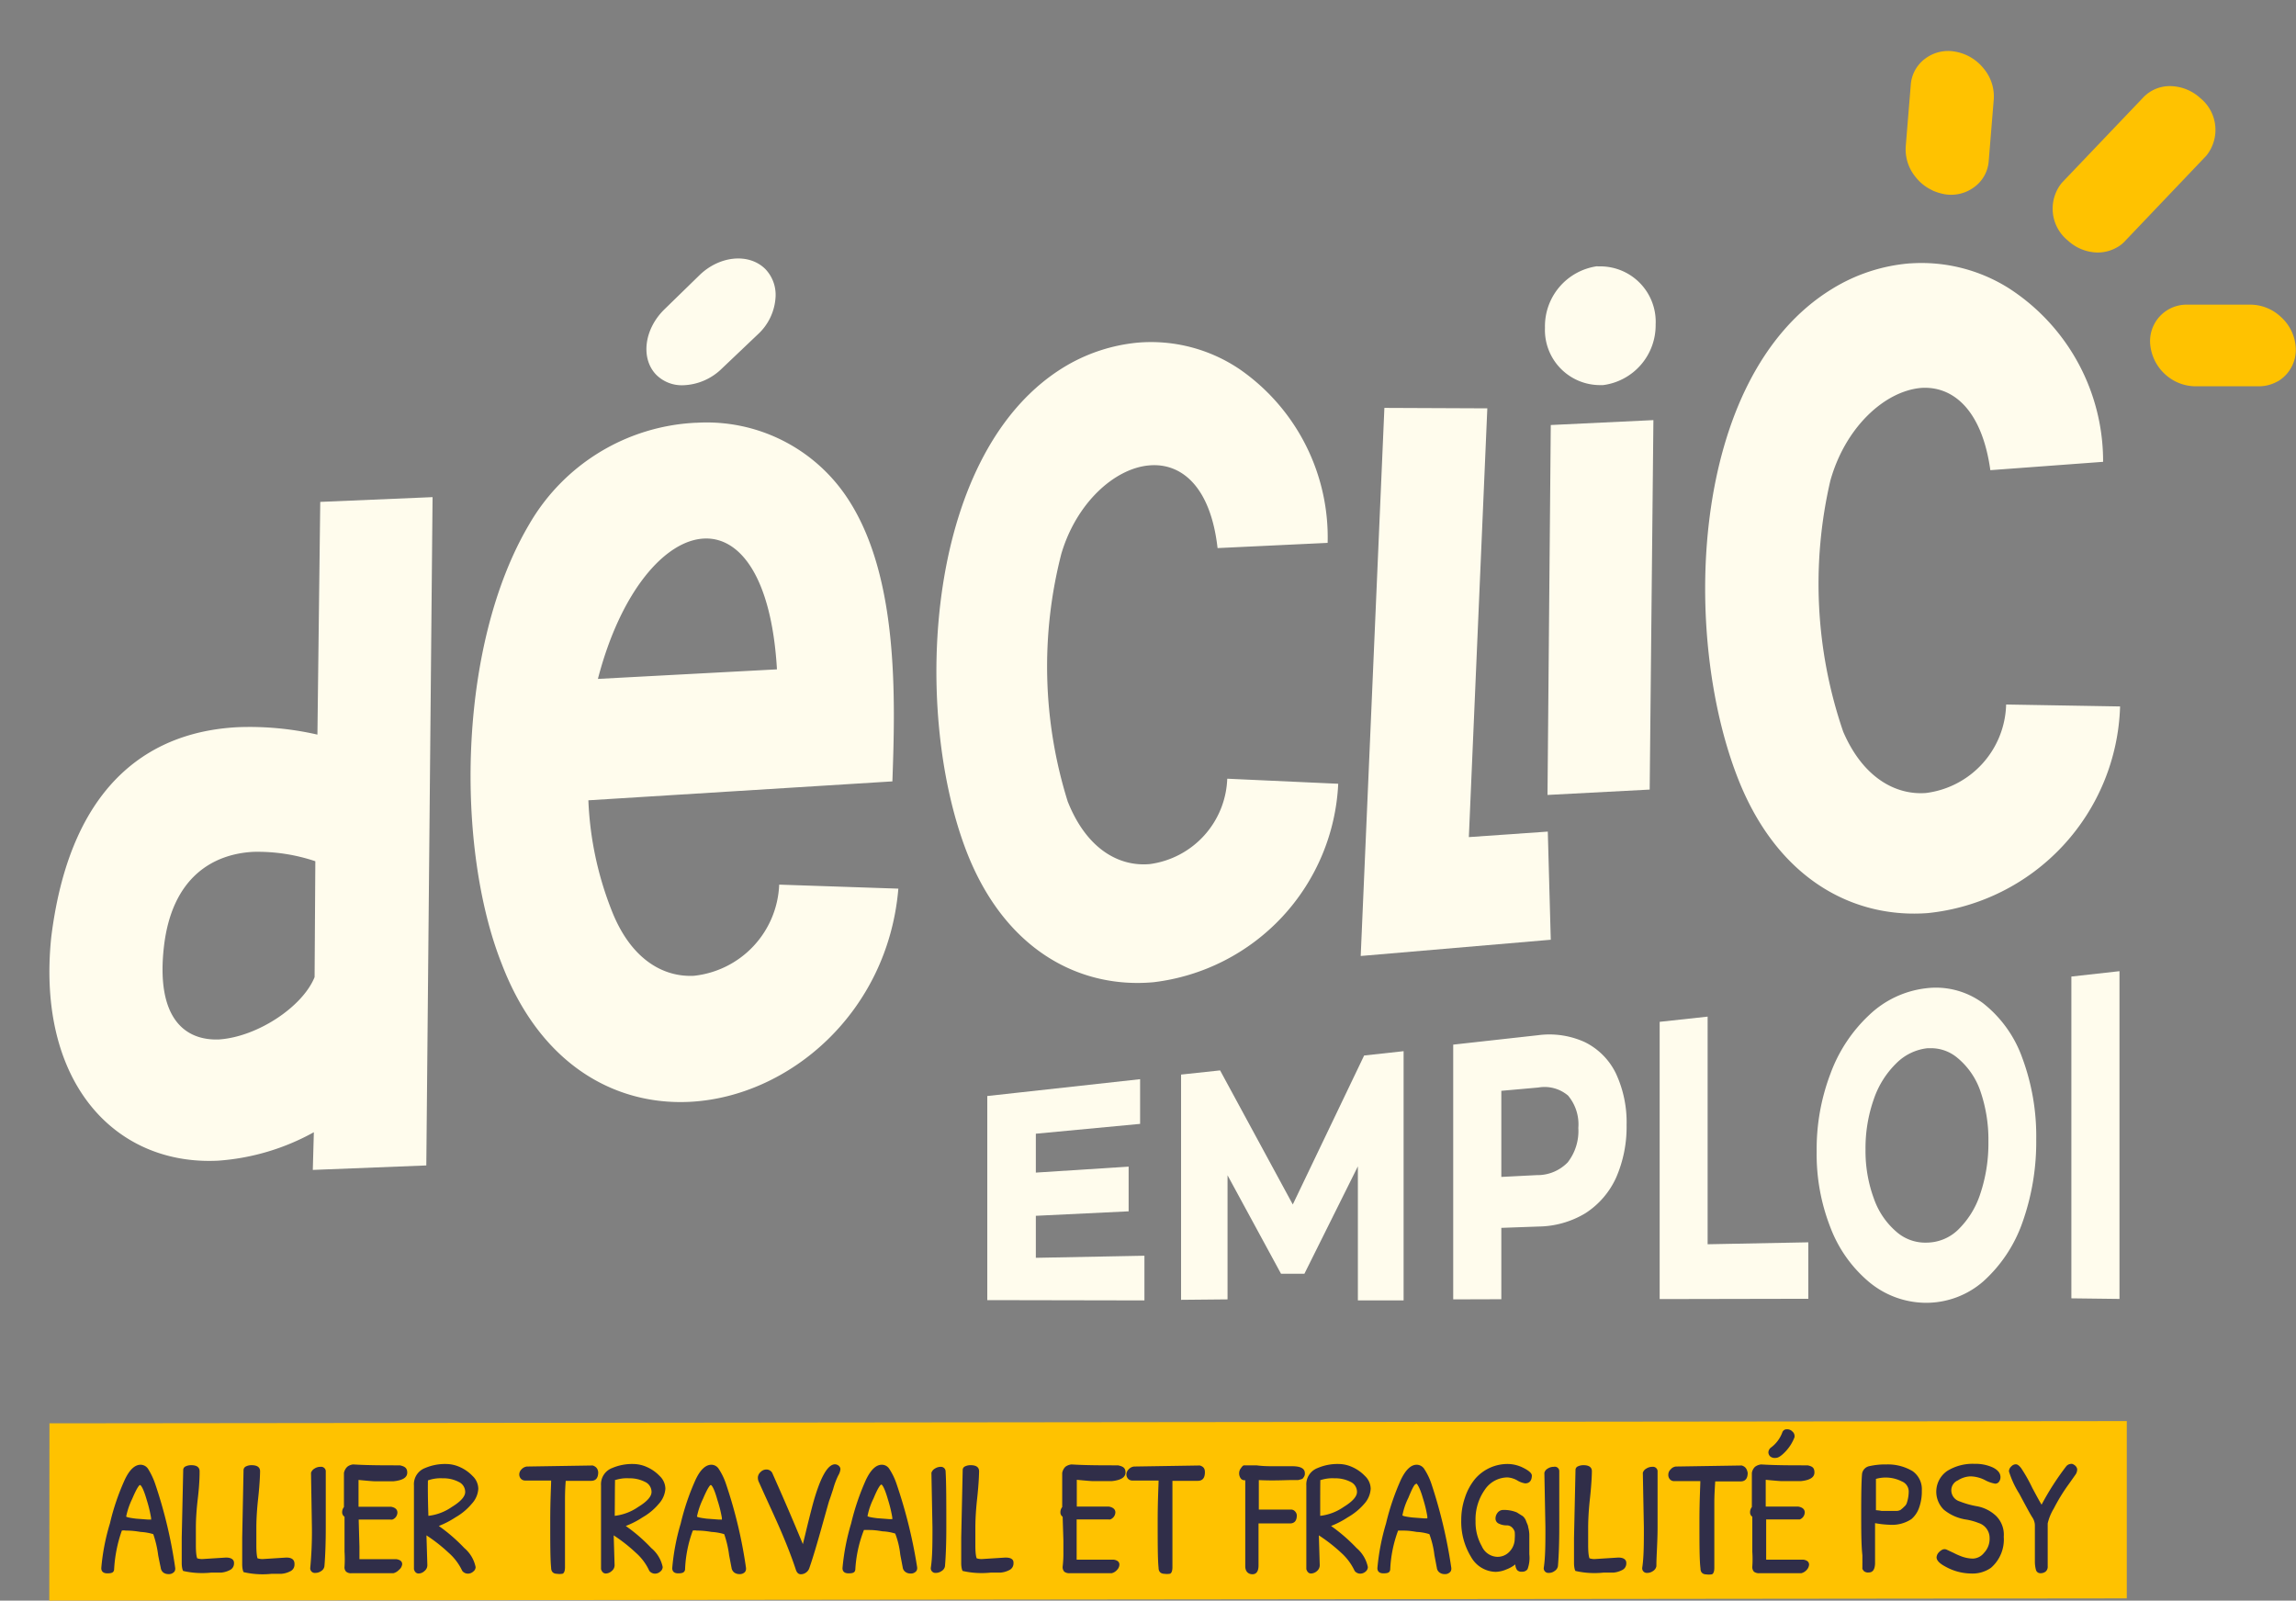 <?xml version="1.0" encoding="UTF-8"?> <svg xmlns="http://www.w3.org/2000/svg" id="Calque_1" data-name="Calque 1" viewBox="0 0 154.14 107.44"><rect x="0" y="0" width="154.14" height="107.44" fill="#808080" stroke="none"/><defs><style>.cls-1{fill:#fffced;}.cls-2{fill:#ffc200;}.cls-3{isolation:isolate;}.cls-4{fill:#302e49;}</style></defs><path class="cls-1" d="M51.39,18.07c-1.09-1.1-3.08-.92-4.44.41L44.6,20.77c-1.36,1.33-1.6,3.29-.55,4.38a2.43,2.43,0,0,0,1.79.71,3.88,3.88,0,0,0,2.61-1.11l2.41-2.29a3.68,3.68,0,0,0,1.21-2.58A2.5,2.5,0,0,0,51.39,18.07Z"></path><path class="cls-2" d="M133.18,4.61a3.13,3.13,0,0,0-1.9-1.14,2.57,2.57,0,0,0-2,.44,2.4,2.4,0,0,0-1,1.76l-.34,4.16a2.91,2.91,0,0,0,.66,2.05,3,3,0,0,0,1,.83l.17.09a3.74,3.74,0,0,0,.74.23,2.59,2.59,0,0,0,2-.45,2.37,2.37,0,0,0,1-1.76l.34-4.16A2.9,2.9,0,0,0,133.18,4.61Z"></path><path class="cls-2" d="M153.11,21.26a3,3,0,0,0-2-.81h-4.26a2.45,2.45,0,0,0-2.49,2.74,3.1,3.1,0,0,0,1,1.94,3.05,3.05,0,0,0,2,.8h4.26a2.55,2.55,0,0,0,1.17-.27l.16-.08a2.46,2.46,0,0,0,1.16-2.39A3,3,0,0,0,153.11,21.26Z"></path><path class="cls-2" d="M147.71,6.58a3.05,3.05,0,0,0-2-.8,2.46,2.46,0,0,0-1.87.81l-5.42,5.68a2.75,2.75,0,0,0,.41,3.88,3,3,0,0,0,2,.8,2.59,2.59,0,0,0,1.17-.28l.15-.08a2.17,2.17,0,0,0,.55-.45l5.42-5.69A2.75,2.75,0,0,0,147.71,6.58Z"></path><g class="cls-3"><path class="cls-1" d="M14.77,69.77c-2.35.12-4.3-1.41-3.77-6.18s3.37-6.27,6-6.41a12.16,12.16,0,0,1,4.17.63l-.05,7.78c-.81,2-3.84,4-6.39,4.18M21.5,33.69l-.19,15.62a20.49,20.49,0,0,0-5.31-.5C10.67,49.07,4.79,52,3.44,62.91c-1,9.7,4.24,15.34,11.2,15A15.49,15.49,0,0,0,21.07,76L21,78.53l7.62-.3.42-44.86-7.56.32"></path><path class="cls-1" d="M40.14,45.57c1.53-5.89,4.51-9.3,7.13-9.42,2.42-.11,4.53,2.6,4.89,8.78l-12,.64m6.49-17.19a13.67,13.67,0,0,0-11.12,6.81c-4.85,8.2-4.92,21.76-1.85,29.5,2.6,6.8,7.63,9.52,12.63,9.27,6.68-.34,13.3-6,14-14.31l-8-.27a6.41,6.41,0,0,1-5.73,6.12c-2.09.1-4.26-1.14-5.53-4.42a22.51,22.51,0,0,1-1.55-7.36l20.41-1.27c.2-5.59.42-13.63-2.9-18.83a11.32,11.32,0,0,0-10.28-5.24"></path><path class="cls-1" d="M76.37,23a11.65,11.65,0,0,0-4.7,1.5c-9.58,5.56-10.48,23-6.8,32.61,2.59,6.72,7.67,9.27,12.58,8.82A14.08,14.08,0,0,0,89.84,52.61l-7.45-.34A6,6,0,0,1,77.2,58c-2.07.19-4.25-1-5.52-4.2a30.39,30.39,0,0,1-.43-16.62c1-3.4,3.56-5.74,5.9-5.94,2.14-.19,4.12,1.39,4.59,5.55l7.39-.35a13.73,13.73,0,0,0-5.87-11.63A10.62,10.62,0,0,0,76.37,23"></path><polyline class="cls-1" points="92.94 27.38 91.35 64.17 104.11 63.08 103.91 55.82 98.61 56.19 99.85 27.41 92.94 27.38"></polyline><path class="cls-1" d="M104.11,28.53l-.22,24.83,6.86-.36L111,28.2l-6.91.33m3.14-10.66A4.07,4.07,0,0,0,103.72,22a3.7,3.7,0,0,0,3.7,3.85l.2,0a4.05,4.05,0,0,0,3.53-4.07,3.72,3.72,0,0,0-3.7-3.9l-.2,0"></path><path class="cls-1" d="M128.2,17.68A11.74,11.74,0,0,0,123,19.39c-9.68,5.92-10.17,23.59-6.16,33.27,2.72,6.51,7.73,9,12.59,8.63a14.38,14.38,0,0,0,12.9-13.87l-7.65-.13a6.15,6.15,0,0,1-5.39,5.94c-2,.15-4.21-1-5.55-4.12a30.6,30.6,0,0,1-.86-16.85c1-3.57,3.63-6,6.08-6.22,2.12-.15,4.09,1.43,4.66,5.52l7.57-.56a13.81,13.81,0,0,0-6.31-11.64,11,11,0,0,0-6.64-1.68"></path></g><path class="cls-1" d="M76.38,84.66v2.18H66.7V73.94l9.43-1v2.17l-7,.65v3.43l6.23-.4v2.11l-6.23.31V84.8Z"></path><path class="cls-1" d="M66.28,87.27V73.57l10.26-1.13v3l-7,.66v2.61l6.23-.4v3l-6.23.3v2.82l7.29-.14v3Zm.83-13V86.44H76V85.08l-7.29.14V80.77l6.24-.3V79.19l-6.24.4V75.35l7-.66V73.36Z"></path><path class="cls-1" d="M91.57,86.82l0-10.36-4.24,8.63H86.24L82,77.29v9.54H79.71V72.5l2-.21,5.13,9.44,5-10.57,2-.21,0,15.86Z"></path><path class="cls-1" d="M79.29,87.25V72.13l2.62-.28,4.88,9,4.79-10,2.65-.29,0,16.73H91.16l0-9L87.57,85.5l-1.57,0-3.59-6.61v8.33Zm.83-14.38V86.42h1.46V75.67l4.9,9h.57L92,74.7l0,11.7h1.45l0-15-1.29.14L86.83,82.64l-5.38-9.91Z"></path><path class="cls-1" d="M106.21,70.32a4.13,4.13,0,0,1,1.91,1.94,7.18,7.18,0,0,1,.67,3.26,7.78,7.78,0,0,1-.67,3.34,5.1,5.1,0,0,1-1.91,2.23,5.68,5.68,0,0,1-2.92.83l-2.92.1V86.8H98V70.49l5.32-.59A5.31,5.31,0,0,1,106.21,70.32Zm-.65,8a3.8,3.8,0,0,0,.81-2.58,3.35,3.35,0,0,0-.81-2.46,2.83,2.83,0,0,0-2.38-.66l-2.81.26v6.58l2.81-.14A3.21,3.21,0,0,0,105.56,78.27Z"></path><path class="cls-1" d="M97.56,87.22V70.12l5.68-.63a5.74,5.74,0,0,1,3.15.46h0a4.55,4.55,0,0,1,2.1,2.12,7.75,7.75,0,0,1,.71,3.45,8.5,8.5,0,0,1-.7,3.52,5.58,5.58,0,0,1-2.07,2.4,6.23,6.23,0,0,1-3.13.89l-2.51.09v4.79Zm.83-16.36V86.39H100V81.62l3.32-.11a5.28,5.28,0,0,0,2.71-.77,4.72,4.72,0,0,0,1.76-2,7.47,7.47,0,0,0,.63-3.17,6.82,6.82,0,0,0-.63-3.08A3.66,3.66,0,0,0,106,70.69a4.88,4.88,0,0,0-2.7-.38Zm1.57,9v-7.4l3.18-.29a3.22,3.22,0,0,1,2.71.78,3.74,3.74,0,0,1,.93,2.75,4.17,4.17,0,0,1-.91,2.85h0a3.61,3.61,0,0,1-2.67,1.14Zm.83-6.64V79l2.37-.12a2.83,2.83,0,0,0,2.09-.86,3.43,3.43,0,0,0,.71-2.31,3,3,0,0,0-.69-2.17,2.44,2.44,0,0,0-2-.54Z"></path><path class="cls-1" d="M111.83,69l2.4-.26V83.94l6.76-.13v3h-9.16Z"></path><path class="cls-1" d="M111.42,87.2V68.59l3.22-.35V83.52l6.76-.13v3.79Zm.82-17.87v17h8.33V84.23l-6.75.13V69.16Z"></path><path class="cls-1" d="M125.77,85.75a8.38,8.38,0,0,1-2.5-3.49,13.11,13.11,0,0,1-.9-5,13.85,13.85,0,0,1,.9-5.07,9.88,9.88,0,0,1,2.5-3.78,6.19,6.19,0,0,1,3.56-1.68,4.87,4.87,0,0,1,3.56.94,7.66,7.66,0,0,1,2.49,3.48,14.72,14.72,0,0,1,.9,5.34,15.46,15.46,0,0,1-.9,5.43,8.86,8.86,0,0,1-2.49,3.76A5.36,5.36,0,0,1,129.33,87,5.48,5.48,0,0,1,125.77,85.75Zm5.88-2.86a6.29,6.29,0,0,0,1.63-2.57,11,11,0,0,0,.59-3.68,10.39,10.39,0,0,0-.59-3.61,5.37,5.37,0,0,0-1.63-2.39,3.2,3.2,0,0,0-2.32-.68,3.87,3.87,0,0,0-2.33,1.1,6.44,6.44,0,0,0-1.62,2.57,10,10,0,0,0-.59,3.52,9.39,9.39,0,0,0,.59,3.45A5.51,5.51,0,0,0,127,83a3.48,3.48,0,0,0,4.65-.1Z"></path><path class="cls-1" d="M129.33,87.45a6,6,0,0,1-3.82-1.37,8.88,8.88,0,0,1-2.62-3.67,13.48,13.48,0,0,1-.93-5.13,14.25,14.25,0,0,1,.93-5.22,10.17,10.17,0,0,1,2.6-3.93,6.63,6.63,0,0,1,3.79-1.79,5.32,5.32,0,0,1,3.85,1A8.13,8.13,0,0,1,135.76,71a15.07,15.07,0,0,1,.94,5.49,16.12,16.12,0,0,1-.93,5.58A9.58,9.58,0,0,1,133.16,86,5.82,5.82,0,0,1,129.33,87.45ZM130,67.13l-.59,0A5.85,5.85,0,0,0,126,68.74a9.34,9.34,0,0,0-2.38,3.62,13.49,13.49,0,0,0-.88,4.92,12.7,12.7,0,0,0,.88,4.82A7.88,7.88,0,0,0,126,85.43h0a5.13,5.13,0,0,0,3.31,1.2,4.94,4.94,0,0,0,3.29-1.24A8.52,8.52,0,0,0,135,81.8a14.94,14.94,0,0,0,.88-5.29,14.33,14.33,0,0,0-.87-5.19,7.4,7.4,0,0,0-2.36-3.3A4.38,4.38,0,0,0,130,67.13Zm-.7,17.11a3.84,3.84,0,0,1-2.52-.93A6.08,6.08,0,0,1,125,80.75a10,10,0,0,1-.61-3.6,10.45,10.45,0,0,1,.61-3.66,7,7,0,0,1,1.73-2.73,4.31,4.31,0,0,1,2.57-1.21,3.58,3.58,0,0,1,2.61.77,5.69,5.69,0,0,1,1.76,2.57,10.72,10.72,0,0,1,.62,3.75,11.34,11.34,0,0,1-.62,3.82,6.62,6.62,0,0,1-1.73,2.73h0a3.94,3.94,0,0,1-2.6,1Zm.41-13.88h-.3a3.49,3.49,0,0,0-2.09,1,6.12,6.12,0,0,0-1.52,2.41,9.86,9.86,0,0,0-.56,3.38,9.21,9.21,0,0,0,.56,3.3,5.19,5.19,0,0,0,1.5,2.22,2.93,2.93,0,0,0,2.06.74,3.06,3.06,0,0,0,2.06-.83,5.89,5.89,0,0,0,1.51-2.4,10.64,10.64,0,0,0,.56-3.54,10,10,0,0,0-.56-3.46A5,5,0,0,0,131.4,71,2.75,2.75,0,0,0,129.67,70.36Z"></path><path class="cls-1" d="M139.48,65.91l2.39-.26V86.74h-2.39Z"></path><path class="cls-1" d="M139.06,87.15V65.55l3.23-.36v22Zm.83-20.87v20h1.57V66.11Z"></path><polygon class="cls-2" points="142.78 107.29 3.31 107.44 3.32 95.54 142.78 95.39 142.78 107.29"></polygon><path class="cls-4" d="M10.41,99.58a4.9,4.9,0,0,0-.48-1,.61.61,0,0,0-.49-.26c-.38,0-.74.32-1.06,1a15.61,15.61,0,0,0-1,2.94,14.41,14.41,0,0,0-.58,3c0,.16.07.35.41.35s.42-.08.45-.24a9.3,9.3,0,0,1,.52-2.63.68.68,0,0,1,.26,0c.16,0,.48,0,1,.09a3.58,3.58,0,0,1,.85.15,7.06,7.06,0,0,1,.33,1.42c.08.41.14.69.17.83a.48.48,0,0,0,.18.33.58.58,0,0,0,.35.1.46.46,0,0,0,.32-.1.29.29,0,0,0,.12-.2.39.39,0,0,0,0-.13A31.24,31.24,0,0,0,10.41,99.58ZM10.12,102H9.93l-.79-.06c-.51-.06-.64-.11-.67-.14a.2.2,0,0,1,0,0,5,5,0,0,1,.4-1.18c.37-.87.5-.94.53-.94s.19.1.45,1a8.87,8.87,0,0,1,.29,1.19.61.61,0,0,1,0,.15Z"></path><path class="cls-4" d="M15.17,104.55h0l-1.57.1a1,1,0,0,1-.36-.05s-.09-.16-.09-.86v-1.15c0-.23,0-.91.13-2s.12-1.75.12-1.83c0-.27-.19-.41-.56-.41a.86.86,0,0,0-.38.08.26.26,0,0,0-.16.24l-.1,4.56V104h0c0,.09,0,.2,0,.32s0,.31,0,.6.06.49.1.53a5.73,5.73,0,0,0,1.88.11h.67a1.54,1.54,0,0,0,.56-.16.49.49,0,0,0,.3-.47C15.72,104.77,15.63,104.55,15.17,104.55Z"></path><path class="cls-4" d="M19.22,104.55h0l-1.56.1a1.07,1.07,0,0,1-.37-.05s-.08-.16-.08-.86v-1.15c0-.23,0-.91.12-2s.13-1.75.13-1.83c0-.27-.19-.41-.57-.41a.81.81,0,0,0-.37.08.28.28,0,0,0-.17.24l-.09,4.56,0,.85h0c0,.09,0,.2,0,.32s0,.31,0,.6.06.49.1.53a5.67,5.67,0,0,0,1.88.11h.66a1.53,1.53,0,0,0,.57-.16.49.49,0,0,0,.3-.47C19.78,104.77,19.68,104.55,19.22,104.55Z"></path><path class="cls-4" d="M21.52,98.46a.71.71,0,0,0-.41.12.51.51,0,0,0-.23.28h0l.06,3.66a26,26,0,0,1-.11,2.71.31.31,0,0,0,.35.35.67.67,0,0,0,.39-.13.45.45,0,0,0,.21-.32q.09-1.06.09-2.61c0-1.71,0-3,0-3.79A.31.31,0,0,0,21.52,98.46Z"></path><path class="cls-4" d="M26.85,98.36c-1.12,0-2.17,0-3.13-.06a.74.74,0,0,0-.41.16.8.8,0,0,0-.22.41c0,.8,0,1.57,0,2.29a.55.55,0,0,0-.12.35.35.35,0,0,0,.16.3l0,1.59v.76a7.91,7.91,0,0,1,0,1,.42.42,0,0,0,.11.34.51.51,0,0,0,.37.1l2.8,0a.75.75,0,0,0,.37-.22A.56.56,0,0,0,27,105c0-.19-.13-.3-.39-.34l-2.48,0c0-.18,0-.47,0-.86L24.08,102l.25,0,1.88,0h0a.39.39,0,0,0,.13,0,.51.51,0,0,0,.34-.47c0-.2-.14-.34-.43-.39H24.07c0-.34,0-1,0-1.8q.9.09,1.11.09h1.23c.62-.06.93-.25.93-.58S27.15,98.43,26.85,98.36Z"></path><path class="cls-4" d="M31.68,100.93a1.61,1.61,0,0,0,.43-1,1.2,1.2,0,0,0-.39-.86,2.67,2.67,0,0,0-.86-.6,2.28,2.28,0,0,0-.91-.2,3.41,3.41,0,0,0-1.41.27,1.16,1.16,0,0,0-.75,1.17l0,2.75c0,1,0,1.91,0,2.87h0c.05.19.16.29.31.29a.58.58,0,0,0,.4-.17.49.49,0,0,0,.19-.39l-.06-2a10.88,10.88,0,0,1,1.49,1.17,3.68,3.68,0,0,1,.91,1.21h0a.48.48,0,0,0,.37.19.53.53,0,0,0,.37-.14.38.38,0,0,0,.16-.3,2.27,2.27,0,0,0-.76-1.28,11.38,11.38,0,0,0-1.71-1.48,6,6,0,0,0,1.12-.58A4,4,0,0,0,31.68,100.93Zm-2.95-1.56a2.56,2.56,0,0,1,1-.14,2.21,2.21,0,0,1,1.06.24.74.74,0,0,1,.44.68c0,.3-.3.64-.89,1a3.43,3.43,0,0,1-1.58.6C28.72,100.55,28.72,99.74,28.73,99.37Z"></path><path class="cls-4" d="M39.79,98.37h0l-4.42.07h0a.58.58,0,0,0-.36.19.49.49,0,0,0-.15.33.44.44,0,0,0,.11.3.39.39,0,0,0,.3.12H37c0,.35-.06,1.27-.06,2.72s0,2.58.06,3.14c0,.33.23.4.39.4a1.11,1.11,0,0,0,.34,0c.13,0,.2-.19.2-.43l0-3.83v-.6c0-.31,0-.77.05-1.38.59,0,1.16,0,1.7,0,.32,0,.48-.19.48-.58C40.13,98.56,40,98.44,39.79,98.37Z"></path><path class="cls-4" d="M44.24,100.93a1.67,1.67,0,0,0,.43-1,1.2,1.2,0,0,0-.39-.86,2.67,2.67,0,0,0-.86-.6,2.28,2.28,0,0,0-.91-.2,3.41,3.41,0,0,0-1.41.27,1.16,1.16,0,0,0-.75,1.17l0,2.75c0,1,0,1.91,0,2.87h0c.06.19.17.29.32.29a.6.6,0,0,0,.4-.17.49.49,0,0,0,.19-.39l-.06-2a10.88,10.88,0,0,1,1.49,1.17,3.63,3.63,0,0,1,.9,1.21h0a.48.48,0,0,0,.37.19.53.53,0,0,0,.37-.14.41.41,0,0,0,.16-.3,2.25,2.25,0,0,0-.77-1.28,10.91,10.91,0,0,0-1.71-1.48,5.77,5.77,0,0,0,1.13-.58A4,4,0,0,0,44.24,100.93Zm-3-1.56a2.53,2.53,0,0,1,1-.14,2.24,2.24,0,0,1,1.06.24.74.74,0,0,1,.44.68c0,.3-.3.64-.89,1a3.47,3.47,0,0,1-1.58.6C41.28,100.55,41.28,99.74,41.29,99.37Z"></path><path class="cls-4" d="M48.73,99.58a4.31,4.31,0,0,0-.49-1,.59.59,0,0,0-.48-.26c-.38,0-.74.32-1.06,1a16.18,16.18,0,0,0-1,2.94,14.87,14.87,0,0,0-.57,3c0,.16.07.35.4.35s.42-.08.46-.24a8.42,8.42,0,0,1,.52-2.63.62.62,0,0,1,.26,0c.15,0,.48,0,1,.09a3.58,3.58,0,0,1,.85.15,7.06,7.06,0,0,1,.33,1.42c.08.41.13.69.16.83a.49.49,0,0,0,.19.33.58.58,0,0,0,.35.1.47.47,0,0,0,.32-.1.31.31,0,0,0,.11-.2.45.45,0,0,0,0-.13A31.24,31.24,0,0,0,48.73,99.58ZM48.44,102h-.19l-.8-.06c-.51-.06-.63-.11-.66-.14a.2.2,0,0,1,0,0,5,5,0,0,1,.4-1.18c.37-.87.5-.94.53-.94s.19.1.44,1a8.29,8.29,0,0,1,.3,1.19.61.61,0,0,1,0,.15Z"></path><path class="cls-4" d="M56.06,98.29c-.5,0-1,.88-1.5,2.71-.17.65-.34,1.32-.5,2l-.16.65c-.32-.77-.83-2-1.53-3.59l-.53-1.2a.44.44,0,0,0-.38-.22.54.54,0,0,0-.4.17.52.52,0,0,0-.18.36.66.66,0,0,0,.07.32l.32.71c.5,1.1.92,2,1.24,2.76s.63,1.53.92,2.41h0q.1.3.33.3a.58.58,0,0,0,.36-.12.6.6,0,0,0,.22-.31c.23-.66.5-1.57.82-2.71s.49-1.76.52-1.83.12-.34.26-.77a5.1,5.1,0,0,1,.34-.9,1,1,0,0,0,.14-.4.3.3,0,0,0-.11-.24A.41.41,0,0,0,56.06,98.29Z"></path><path class="cls-4" d="M60.18,99.58a4.31,4.31,0,0,0-.49-1,.59.59,0,0,0-.49-.26c-.38,0-.73.32-1.06,1a16.41,16.41,0,0,0-1,2.94,15.13,15.13,0,0,0-.58,3c0,.16.07.35.41.35s.42-.08.45-.24A8.55,8.55,0,0,1,58,102.7s0,0,.25,0,.49,0,1,.09a3.3,3.3,0,0,1,.85.15,5.56,5.56,0,0,1,.34,1.42c.08.41.13.69.16.83a.45.45,0,0,0,.19.33.55.55,0,0,0,.34.1.44.44,0,0,0,.32-.1.29.29,0,0,0,.12-.2.45.45,0,0,0,0-.13A33.11,33.11,0,0,0,60.18,99.58Zm-.3,2.39h-.19l-.79-.06c-.51-.06-.63-.11-.66-.14a.2.2,0,0,1,0,0,4.58,4.58,0,0,1,.4-1.18c.36-.87.5-.94.53-.94s.18.1.44,1a8.87,8.87,0,0,1,.29,1.19.61.61,0,0,1,0,.15Z"></path><path class="cls-4" d="M63.17,98.46a.73.73,0,0,0-.41.12.51.51,0,0,0-.23.28h0l.07,3.66c0,1.07,0,2-.11,2.71a.31.31,0,0,0,.34.35.67.67,0,0,0,.39-.13.46.46,0,0,0,.22-.32q.09-1.06.09-2.61c0-1.71,0-3-.05-3.79A.31.31,0,0,0,63.17,98.46Z"></path><path class="cls-4" d="M67.5,104.55h0l-1.57.1a1,1,0,0,1-.36-.05s-.09-.16-.09-.86v-1.15c0-.23,0-.91.12-2s.13-1.75.13-1.83c0-.27-.19-.41-.56-.41a.82.82,0,0,0-.38.08.26.26,0,0,0-.16.24l-.1,4.56V104h0v.32c0,.11,0,.31,0,.6s.06.49.1.53a5.73,5.73,0,0,0,1.88.11h.66a1.53,1.53,0,0,0,.57-.16.49.49,0,0,0,.3-.47C68.05,104.77,68,104.55,67.5,104.55Z"></path><path class="cls-4" d="M75.06,98.36c-1.11,0-2.16,0-3.12-.06a.81.81,0,0,0-.42.16.79.79,0,0,0-.21.41c0,.8,0,1.57,0,2.29a.55.55,0,0,0-.12.35.34.34,0,0,0,.15.3l.05,1.59v.76a7.47,7.47,0,0,1-.05,1,.46.46,0,0,0,.11.34.56.56,0,0,0,.38.1l2.8,0a.68.68,0,0,0,.36-.22.53.53,0,0,0,.16-.35c0-.19-.13-.3-.39-.34l-2.48,0c0-.18,0-.47,0-.86l0-1.84.24,0,1.89,0h0a.39.39,0,0,0,.13,0,.53.53,0,0,0,.34-.47c0-.2-.15-.34-.43-.39H72.29c0-.34,0-1,0-1.8.59.06,1,.09,1.1.09h1.24c.61-.06.93-.25.93-.58S75.37,98.43,75.06,98.36Z"></path><path class="cls-4" d="M80.55,98.37h0l-4.42.07h0a.58.58,0,0,0-.36.19.49.49,0,0,0-.15.33.44.44,0,0,0,.11.3.39.39,0,0,0,.3.12h1.75c0,.35-.06,1.27-.06,2.72s0,2.58.06,3.14c0,.33.23.4.39.4a1.11,1.11,0,0,0,.34,0c.13,0,.2-.19.2-.43l0-3.83v-.6c0-.31,0-.77,0-1.38.59,0,1.16,0,1.7,0,.32,0,.48-.19.48-.58C80.89,98.56,80.78,98.44,80.55,98.37Z"></path><path class="cls-4" d="M86.75,98.42l-1.21,0c-.34,0-.74,0-1.19-.06l-.61,0h-.22c-.06,0-.13.07-.21.19a.53.53,0,0,0-.12.31.57.57,0,0,0,.14.42.36.36,0,0,0,.27.08c0,.31,0,1.31,0,3s0,2.67,0,2.78c0,.35.21.53.48.53s.41-.2.41-.59l0-2.82H86.6c.21,0,.46-.09.46-.54a.4.4,0,0,0-.11-.26.36.36,0,0,0-.25-.13H84.51V99.35c1,.05,1.74,0,2.11,0l.4,0h.13l.22-.06a.23.23,0,0,0,.11-.07l.06-.09a.38.38,0,0,0,.06-.24C87.6,98.57,87.31,98.42,86.75,98.42Z"></path><path class="cls-4" d="M91.6,100.93a1.65,1.65,0,0,0,.42-1,1.2,1.2,0,0,0-.39-.86,2.67,2.67,0,0,0-.86-.6,2.23,2.23,0,0,0-.9-.2,3.38,3.38,0,0,0-1.41.27,1.17,1.17,0,0,0-.76,1.17l0,2.75c0,.94,0,1.9,0,2.87h0c.06.19.16.29.32.29a.62.62,0,0,0,.4-.17.51.51,0,0,0,.18-.39l-.06-2a11,11,0,0,1,1.5,1.17,3.78,3.78,0,0,1,.9,1.21h0a.47.47,0,0,0,.37.19.55.55,0,0,0,.37-.14.4.4,0,0,0,.15-.3,2.27,2.27,0,0,0-.76-1.28,11.38,11.38,0,0,0-1.71-1.48,6,6,0,0,0,1.12-.58A4.21,4.21,0,0,0,91.6,100.93Zm-3-1.56a2.56,2.56,0,0,1,1-.14,2.25,2.25,0,0,1,1.07.24.74.74,0,0,1,.43.68c0,.3-.3.64-.89,1a3.43,3.43,0,0,1-1.58.6C88.63,100.52,88.63,99.73,88.64,99.37Z"></path><path class="cls-4" d="M96.09,99.58a4.31,4.31,0,0,0-.49-1,.61.61,0,0,0-.49-.26c-.38,0-.73.32-1.06,1a16.41,16.41,0,0,0-1,2.94,15.13,15.13,0,0,0-.58,3c0,.16.07.35.41.35s.42-.08.45-.24a8.55,8.55,0,0,1,.53-2.63s0,0,.25,0,.49,0,1,.09a3.3,3.3,0,0,1,.85.15,6,6,0,0,1,.34,1.42c.08.41.13.69.16.83a.45.45,0,0,0,.19.33.55.55,0,0,0,.34.1.44.44,0,0,0,.32-.1.29.29,0,0,0,.12-.2.45.45,0,0,0,0-.13A33.11,33.11,0,0,0,96.09,99.58Zm-1,0s.18.1.44,1a8.87,8.87,0,0,1,.29,1.19.61.61,0,0,1,0,.15H95.6l-.79-.06c-.51-.06-.63-.11-.66-.14s0,0,0,0a4.58,4.58,0,0,1,.4-1.18C94.9,99.68,95,99.61,95.07,99.61Z"></path><path class="cls-4" d="M102.27,98.53a2.36,2.36,0,0,0-1-.26,2.87,2.87,0,0,0-2.24,1,3.82,3.82,0,0,0-.68,1.25,4.6,4.6,0,0,0-.25,1.51,4.52,4.52,0,0,0,.66,2.48,1.94,1.94,0,0,0,1.65,1,1.92,1.92,0,0,0,.71-.16,2.21,2.21,0,0,0,.61-.34.67.67,0,0,0,.12.38.41.41,0,0,0,.34.11.42.42,0,0,0,.36-.17,2.17,2.17,0,0,0,.12-1c0-.5,0-.95,0-1.33a2.15,2.15,0,0,0-.08-.5c0-.1-.07-.22-.13-.38a.79.79,0,0,0-.23-.35l-.4-.25a2.2,2.2,0,0,0-1-.16h0a.51.51,0,0,0-.32.22.62.62,0,0,0-.11.37.37.37,0,0,0,.24.33,1.17,1.17,0,0,0,.49.11.5.5,0,0,1,.38.14.67.67,0,0,1,.18.3,2.68,2.68,0,0,1,0,.45,1.26,1.26,0,0,1-.33.85,1.09,1.09,0,0,1-.88.37,1.18,1.18,0,0,1-1-.71,3.27,3.27,0,0,1-.42-1.68,3.45,3.45,0,0,1,.62-2.11,1.85,1.85,0,0,1,1.53-.83,1.56,1.56,0,0,1,.63.19,1.42,1.42,0,0,0,.55.21c.21,0,.45-.1.45-.54Q102.81,98.8,102.27,98.53Z"></path><path class="cls-4" d="M104.31,98.46a.73.73,0,0,0-.41.12.46.46,0,0,0-.22.28h0l.07,3.66c0,1.07,0,2-.11,2.71a.31.31,0,0,0,.34.35.63.63,0,0,0,.39-.13.48.48,0,0,0,.22-.32q.09-1.06.09-2.61c0-1.78,0-3,0-3.79A.3.3,0,0,0,104.31,98.46Z"></path><path class="cls-4" d="M108.64,104.55h0l-1.57.1a1,1,0,0,1-.36-.05s-.09-.16-.09-.86v-1.15c0-.23,0-.91.12-2s.13-1.75.13-1.83c0-.27-.19-.41-.56-.41a.86.86,0,0,0-.38.08.26.26,0,0,0-.16.24l-.1,4.56V104h0v.32c0,.11,0,.31,0,.6s.06.49.1.53a5.73,5.73,0,0,0,1.88.11h.67a1.54,1.54,0,0,0,.56-.16.49.49,0,0,0,.3-.47C109.19,104.77,109.1,104.55,108.64,104.55Z"></path><path class="cls-4" d="M110.93,98.46a.73.73,0,0,0-.41.12.48.48,0,0,0-.23.28h0l.07,3.66c0,1.07,0,2-.11,2.71a.31.31,0,0,0,.34.35.67.67,0,0,0,.39-.13.48.48,0,0,0,.22-.32c0-.71.08-1.58.08-2.61,0-1.78,0-3,0-3.79A.31.31,0,0,0,110.93,98.46Z"></path><path class="cls-4" d="M116.93,98.37h0l-4.42.07h0a.53.53,0,0,0-.35.19A.49.49,0,0,0,112,99a.44.44,0,0,0,.11.3.38.38,0,0,0,.3.12h1.74c0,.35-.06,1.25-.06,2.72s0,2.58.07,3.14c0,.33.23.4.39.4a1.11,1.11,0,0,0,.34,0c.13,0,.2-.19.2-.43l0-3.83v-.6q0-.47.06-1.38c.59,0,1.16,0,1.69,0,.33,0,.49-.19.49-.58C117.27,98.56,117.15,98.44,116.93,98.37Z"></path><path class="cls-4" d="M121.36,98.36c-1.11,0-2.16,0-3.12-.06a.81.81,0,0,0-.42.16.73.73,0,0,0-.21.41c0,.8,0,1.57,0,2.29a.55.55,0,0,0-.12.35.34.34,0,0,0,.15.3l0,1.59v.76a7.36,7.36,0,0,1,0,1,.46.46,0,0,0,.11.34.56.56,0,0,0,.38.1l2.8,0a.72.72,0,0,0,.36-.22.58.58,0,0,0,.16-.35c0-.19-.13-.3-.39-.34l-2.49,0c0-.18,0-.47,0-.86l0-1.84.24,0,1.89,0h0l.13,0a.52.52,0,0,0,.33-.47c0-.2-.14-.34-.43-.39h-2.19c0-.34,0-1,0-1.8q.9.09,1.11.09h1.24c.61-.06.92-.25.92-.58S121.66,98.43,121.36,98.36Z"></path><path class="cls-4" d="M119.22,97.86c.16,0,.38-.14.66-.44a2.89,2.89,0,0,0,.59-.94.37.37,0,0,0,0-.15.38.38,0,0,0-.14-.24.47.47,0,0,0-.37-.15.31.31,0,0,0-.31.22h0a2.21,2.21,0,0,1-.75,1,.43.43,0,0,0-.18.32.38.38,0,0,0,.12.28A.48.48,0,0,0,119.22,97.86Z"></path><path class="cls-4" d="M128.4,98.75a3.23,3.23,0,0,0-1.75-.45,4.82,4.82,0,0,0-1.13.11.62.62,0,0,0-.51.5q-.06.57-.06,2.49c0,1.26,0,2.28.08,3,0,.13,0,.25,0,.37a1.39,1.39,0,0,1,0,.15c0,.06,0,.11,0,.15s0,.08,0,.13a.83.83,0,0,0,0,.12l.09.13a.43.43,0,0,0,.34.1q.4,0,.42-.6c0-.38,0-1.28,0-2.71a6.36,6.36,0,0,0,1,.11,2.35,2.35,0,0,0,1.44-.38,1.74,1.74,0,0,0,.5-.72,3.2,3.2,0,0,0,.2-1.2A1.48,1.48,0,0,0,128.4,98.75Zm-.79,2.59a.58.58,0,0,1-.27.08l-.27,0h-.27l-.48,0a3,3,0,0,0-.38-.05c0-.28,0-.6,0-.94s0-.75,0-1.16a2.39,2.39,0,0,1,1.74.17.73.73,0,0,1,.46.66,2.48,2.48,0,0,1-.14.82.58.58,0,0,1-.18.23C127.74,101.24,127.66,101.29,127.61,101.34Z"></path><path class="cls-4" d="M132.74,101.11a5.87,5.87,0,0,1-1.18-.33A.78.78,0,0,1,131,100a.72.72,0,0,1,.44-.63,1.66,1.66,0,0,1,.86-.27,2.25,2.25,0,0,1,.94.24,2.23,2.23,0,0,0,.7.25.31.31,0,0,0,.27-.14.51.51,0,0,0,.09-.3c0-.26-.17-.48-.52-.65a2.79,2.79,0,0,0-1.22-.24,3.22,3.22,0,0,0-1.84.48,1.69,1.69,0,0,0-.22,2.6A3.08,3.08,0,0,0,132,102a4,4,0,0,1,.83.23,1.05,1.05,0,0,1,.74,1,1.36,1.36,0,0,1-.37,1,1,1,0,0,1-.75.39,2.32,2.32,0,0,1-.85-.18,4.11,4.11,0,0,1-.44-.2l-.45-.21a.35.35,0,0,0-.33,0,.87.87,0,0,0-.27.23.56.56,0,0,0-.1.27c0,.21.19.41.58.62a3.6,3.6,0,0,0,1.72.47,2.15,2.15,0,0,0,1.35-.38,2.51,2.51,0,0,0,.86-2.09,1.77,1.77,0,0,0-.51-1.39A2.52,2.52,0,0,0,132.74,101.11Z"></path><path class="cls-4" d="M139.14,98.27a.35.35,0,0,0-.16,0,.44.44,0,0,0-.27.16,18.28,18.28,0,0,0-1.65,2.57c-.09-.14-.3-.52-.62-1.12a10.74,10.74,0,0,0-.75-1.33c-.14-.18-.25-.26-.36-.26a.42.42,0,0,0-.3.14.44.44,0,0,0-.16.34,6.25,6.25,0,0,0,.69,1.49c.47.88.75,1.4.87,1.58a1,1,0,0,1,.18.54v1.43c0,.45,0,.77,0,1a2.13,2.13,0,0,0,.07.56.3.3,0,0,0,.3.23.55.55,0,0,0,.34-.1.42.42,0,0,0,.15-.37l0-.87v-2a3.39,3.39,0,0,1,.41-1,12.33,12.33,0,0,1,1-1.63l.48-.68a.64.64,0,0,0,.09-.34C139.42,98.46,139.32,98.35,139.14,98.27Z"></path></svg> 